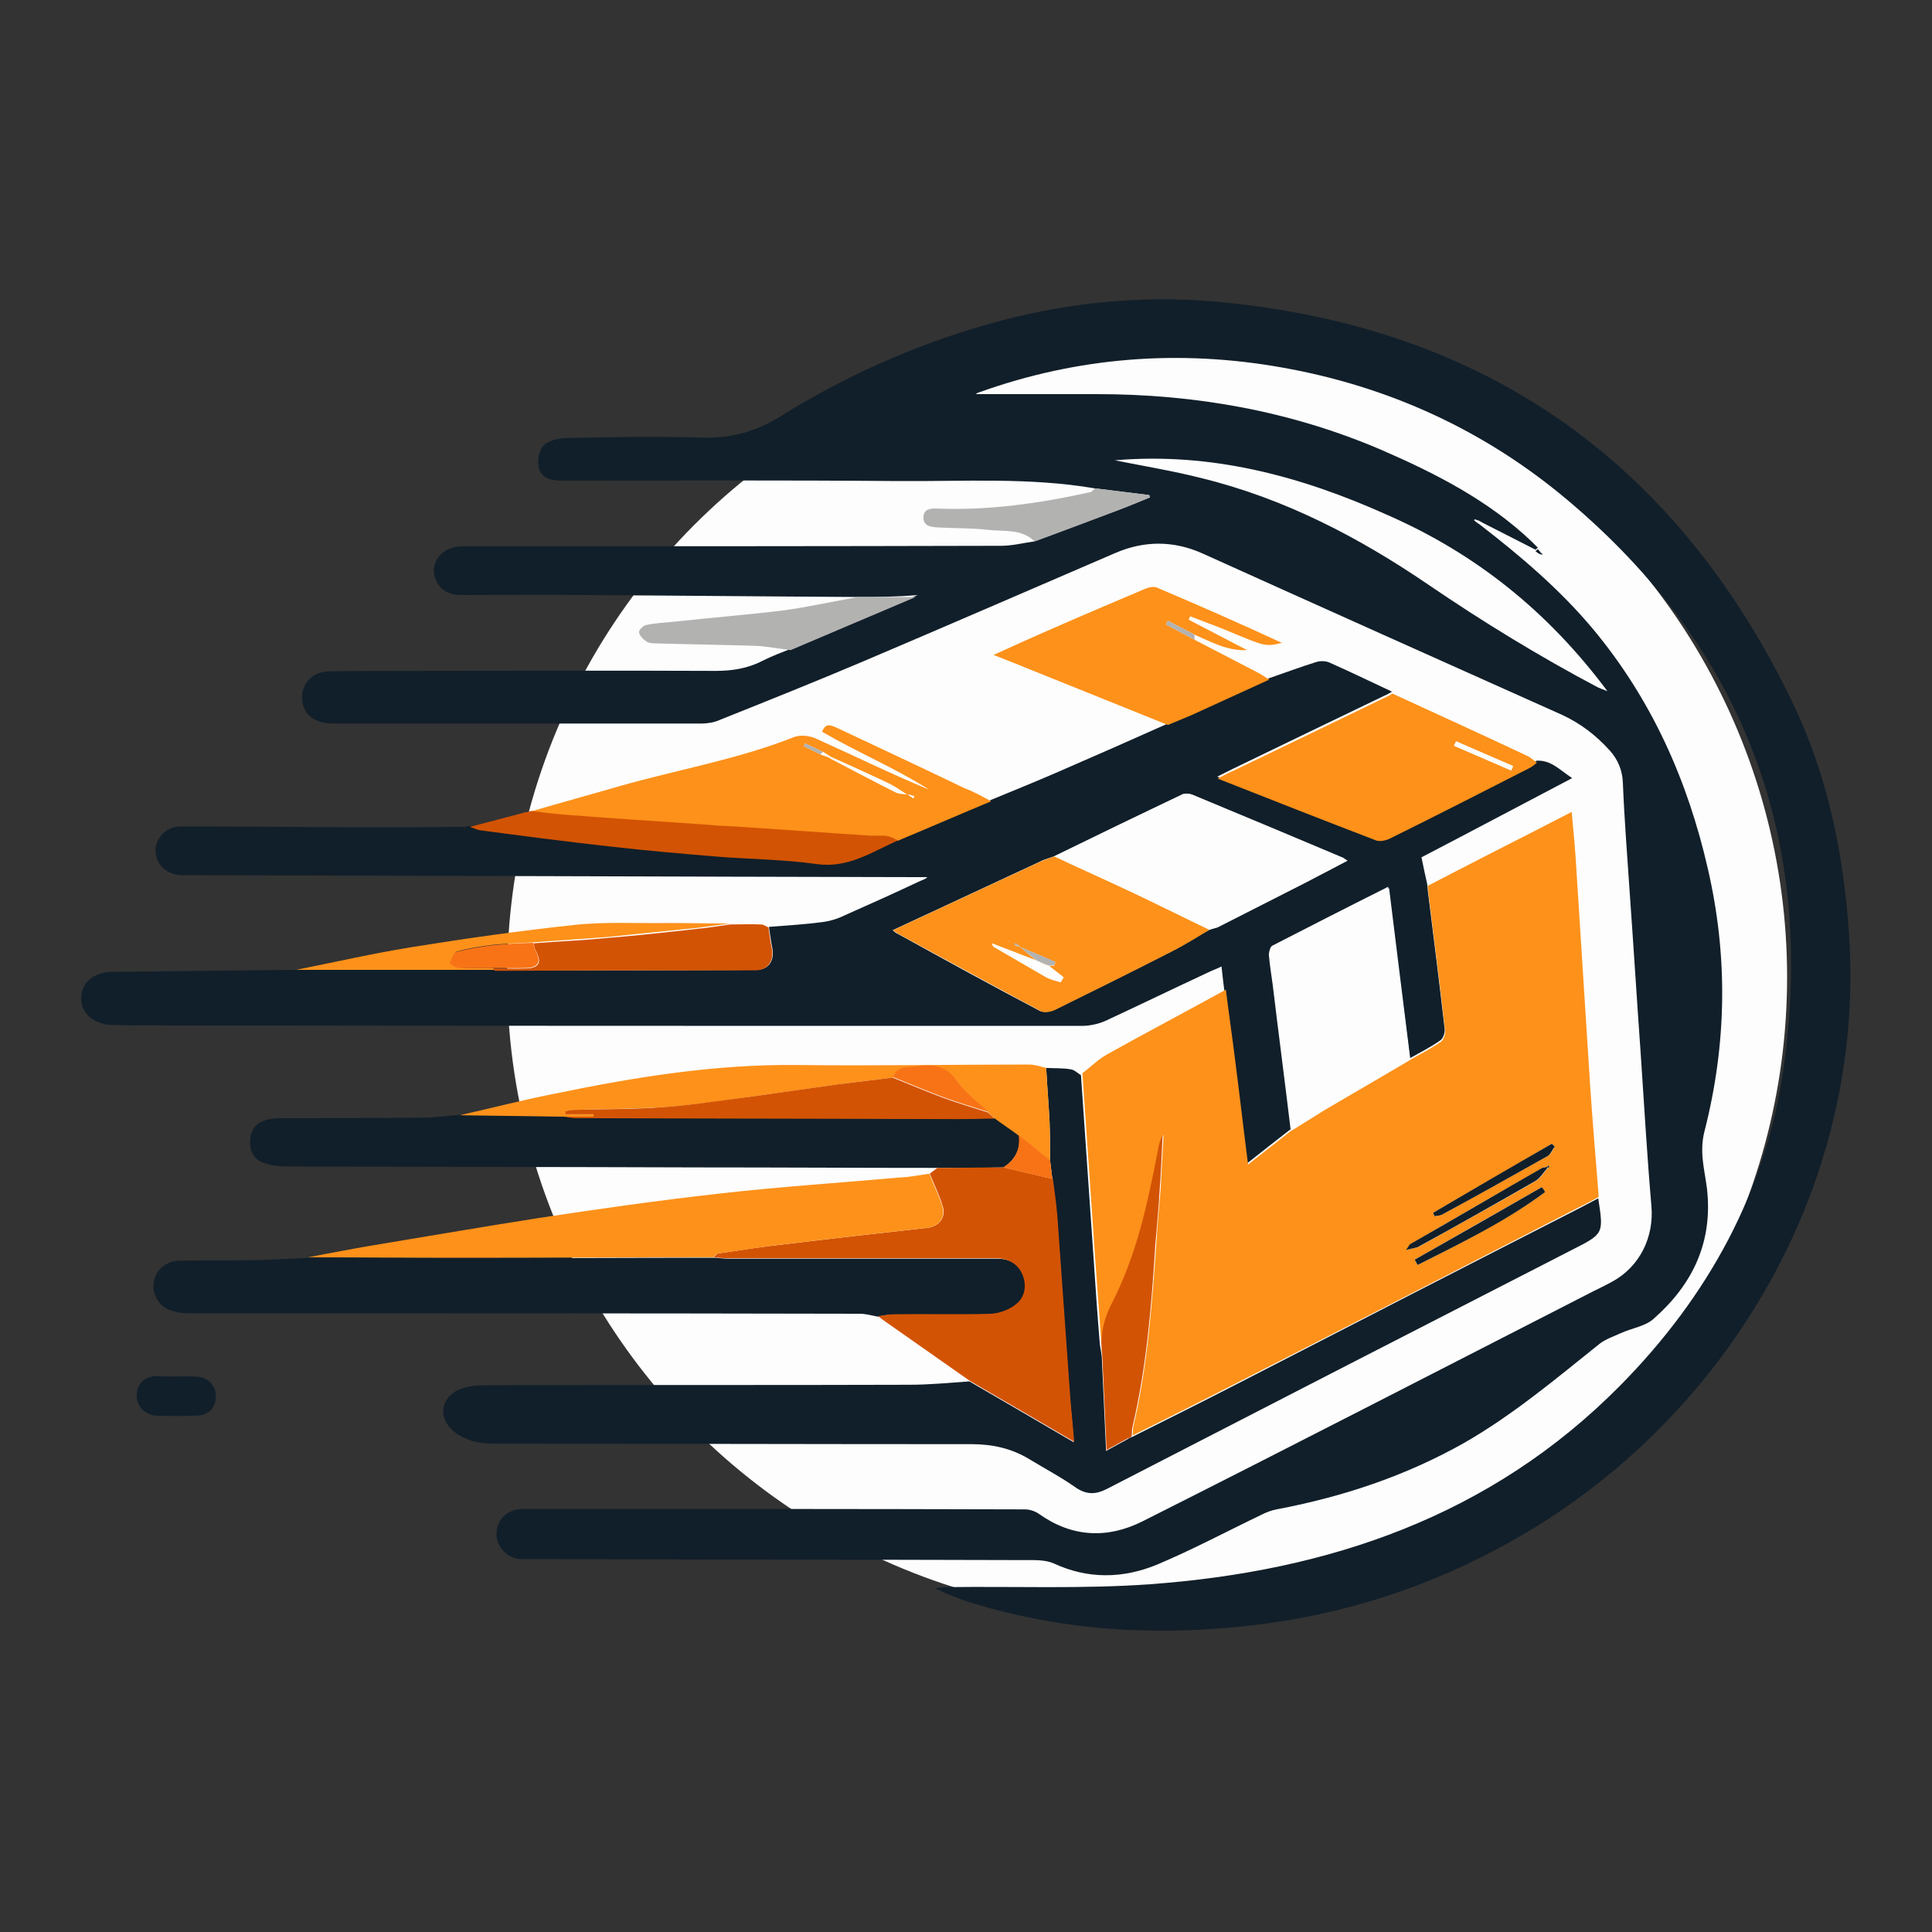 <?xml version="1.0" encoding="utf-8"?>
<!-- Generator: Adobe Illustrator 27.0.0, SVG Export Plug-In . SVG Version: 6.00 Build 0)  -->
<svg version="1.2" baseProfile="tiny-ps" id="Warstwa_1"
	 xmlns="http://www.w3.org/2000/svg" xmlns:xlink="http://www.w3.org/1999/xlink" viewBox="0 0 400 400"
	 xml:space="preserve">
	 <rect x="0" y="0" width="400" height="400" fill="#333333" stroke="none"/>
	 <title>packithere.com</title>
<g>
	<circle fill="#FDFDFD" cx="237.5" cy="202.3" r="132.5"/>
	<path fill="#111F2A" d="M177.7,123.6c-19-0.1-37.9-0.3-56.9-0.4c-8.4-0.1-16.8,0-25.2,0c-2.4,0-4.3-0.8-5.3-3
		c-1.5-3.1,0.6-6.4,4.2-7c0.8-0.1,1.6-0.1,2.4-0.1c36.8,0,73.6,0,110.4-0.1c2.3,0,4.6-0.6,6.8-0.9c5.8-2.2,11.6-4.3,17.4-6.5
		c2.2-0.8,4.3-1.7,6.5-2.6c0-0.2-0.1-0.3-0.1-0.5c-3.8-0.5-7.5-0.9-11.3-1.4c-13.5-2.3-27.1-1.4-40.7-1.5
		c-23.2-0.2-46.4-0.1-69.6-0.1c-2.1,0-4.1-0.4-4.7-2.5c-0.4-1.4-0.1-3.5,0.8-4.6c0.9-1.1,2.9-1.6,4.5-1.7c9.4-0.2,18.7-0.4,28.1-0.1
		c6.1,0.2,11.3-1.1,16.6-4.4c13.3-8.3,27.6-14.7,42.7-19c15.7-4.5,31.8-6.2,47.9-4.7c55.4,5.1,95.1,33.3,119.1,83.3
		c7.1,14.9,10.4,30.9,11.5,47.4c3.7,53.2-26.4,101.6-69.9,125.9c-16.7,9.4-34.6,15.2-53.6,17.4c-19.7,2.3-39.2,1.2-58.3-4.7
		c-1.7-0.5-3.3-1.2-4.9-1.8c-0.7-0.3-1.3-0.6-2.5-1.2c1.2-0.1,1.7-0.2,2.3-0.2c14.1-0.2,28.2,0.4,42.2-0.6
		c36.9-2.7,70.5-14,97.3-41.1c18.2-18.4,30.3-40.3,33.9-66c6.6-47.2-8.2-86.6-44.8-117.4c-17.1-14.4-37-23.5-59-27.4
		c-21.3-3.8-42.3-2.2-62.7,5.1c-0.4,0.1-0.8,0.4-0.8,0.4c8.2,0,16.6,0,25.1,0c20.4,0,40.1,3.5,58.8,11.5
		c11.3,4.9,22.3,10.5,31.3,19.1c0.4,0.4,0.8,0.8,1.2,1.2c-0.2,0.1-0.3,0.3-0.5,0.4c-3.6-1.8-7.2-3.7-10.8-5.5
		c-0.3-0.2-0.6-0.3-0.9-0.5c-0.3-0.1-0.6-0.2-0.9-0.3c0,0.1-0.1,0.2-0.1,0.2c0.2,0.2,0.4,0.4,0.6,0.5c0.2,0.2,0.5,0.3,0.7,0.5
		c8.4,6.5,16.4,13.3,23.2,21.4c12.2,14.6,19.7,31.4,23.9,49.8c4.2,18.2,3.9,36.3-0.7,54.3c-1.1,4.3,0,7.9,0.5,11.8
		c1.3,11.2-3,20-11.1,27.1c-1.7,1.5-4.5,1.9-6.7,2.9c-1.5,0.7-3.1,1.2-4.4,2.2c-9,7.2-17.9,14.7-28,20.5
		c-12.2,6.9-25.2,11.2-38.9,13.8c-1.1,0.2-2.1,0.6-3.1,1.1c-7.3,3.5-14.4,7.3-21.8,10.4c-6.9,2.8-14.1,3-21.2-0.3
		c-1.8-0.8-4.1-0.7-6.1-0.7c-33.4-0.1-66.8-0.1-100.1-0.2c-1.4,0-2.9,0-4.3,0c-2.6-0.2-4.8-2.4-4.9-5c-0.1-2.6,1.6-4.8,4.3-5.3
		c0.7-0.1,1.4-0.1,2.1-0.1c34.3,0,68.7,0,103,0.1c1,0,2.2,0.4,3,1c6.8,4.8,14.1,5.1,21.3,1.5c30.8-15.5,61.4-31.3,92.1-47
		c1.7-0.9,3.5-1.7,5.1-2.6c5.8-3.1,8.8-9.3,8.2-15.8c-0.9-10.4-1.5-20.9-2.2-31.3c-0.8-11.2-1.5-22.5-2.3-33.7
		c-0.5-7.5-1.1-15-1.4-22.5c-0.1-2.6-1-4.8-2.7-6.7c-2.8-3.1-6-5.6-9.9-7.4c-24.8-11.1-49.6-22.2-74.4-33.4
		c-6-2.7-12.1-2.7-18.1-0.1c-17.4,7.5-34.7,15-52.1,22.4c-9.9,4.2-19.9,8.2-29.9,12.2c-1.1,0.5-2.5,0.7-3.7,0.7
		c-25.4,0-50.8,0-76.1,0c-3.4,0-5.6-1.3-6.3-3.7c-1.1-3.6,1.3-7,5.2-7.1c5.4-0.1,10.9-0.1,16.3-0.1c21.3,0,42.6-0.1,63.9,0
		c3.4,0,6.6-0.5,9.7-2.1c2-1,4.1-1.8,6.2-2.6c8.4-3.6,16.9-7.2,25.9-11C185.2,123.6,181.4,123.6,177.7,123.6z M230.8,95.3
		c6,1.2,12.1,2.2,18,3.7c17.1,4.2,32.5,12.2,47,22.1c11.3,7.7,22.9,14.8,35,21.2c0.4,0.2,1,0.4,2,0.8
		c-12.3-16.5-27.3-28.5-45.6-36.5C269.2,98.5,250.7,93.6,230.8,95.3z"/>
	<path fill="#111F2A" d="M253.5,205.2c-0.2-1.6-0.4-3.2-0.6-5.1c-1,0.5-1.9,0.8-2.7,1.2c-7.1,3.3-14.1,6.7-21.2,10
		c-1.5,0.7-3.4,1.1-5,1.1c-64.4,0-128.8,0-193.2-0.1c-2.6,0-5.1,0-7.7-0.1c-3.7-0.1-6.4-2.5-6.3-5.6c0.1-3.2,2.5-5.3,6.4-5.4
		c12.7-0.1,25.4-0.3,38.2-0.4c13.6,0,27.3,0,40.9,0c0.2,0,0.3,0.1,0.5,0.1c17.9,0,35.8,0,53.8-0.1c2.5,0,3.8-1.9,3.3-4.5
		c-0.3-1.5-0.5-3-0.7-4.4c3.7-0.3,7.4-0.5,11.1-1c1.6-0.2,3.2-0.7,4.6-1.4c5.2-2.3,10.3-4.6,15.4-7c0.6-0.3,1.2-0.4,1.7-0.9
		c-0.7,0-1.4,0-2.2,0c-50.7-0.1-101.4-0.3-152.1-0.4c-3.1,0-5.5-2.2-5.5-5.1c0-2.7,2.3-5,5.3-5c14.9,0,29.7,0.2,44.6,0.2
		c4.6,0,9.3-0.1,13.9-0.1c0.2,0,0.4-0.1,0.5-0.1c0.2,0,0.5,0,0.7-0.1c0.7,0.3,1.4,0.6,2.1,0.7c9.1,1.2,18.2,2.3,27.3,3.4
		c7,0.8,14.1,1.4,21.1,2c7.1,0.6,14.2,0.6,21.3,1.6c6.5,0.9,11.4-2.5,16.8-4.9c6.5-2.7,12.9-5.5,19.4-8.2c4.6-1.9,9.3-3.8,13.9-5.8
		c7.6-3.3,15.1-6.6,22.7-10c1.6-0.7,3.2-1.3,4.8-2c5.4-2.4,10.8-4.9,16.2-7.4c3.2-1.1,6.4-2.3,9.6-3.3c0.9-0.3,2.1-0.3,2.9,0.1
		c4.3,1.9,8.6,4,12.9,6c-0.5,0.3-1,0.6-1.5,0.8c-10.6,5.1-21.2,10.2-31.7,15.3c-0.8,0.4-1.6,0.8-3,1.5c11.4,4.5,22.1,8.7,32.8,12.8
		c0.8,0.3,2,0,2.9-0.4c9.7-4.8,19.3-9.7,28.9-14.6c0.5-0.3,1-0.7,1.5-1.1c3-0.2,4.8,1.9,7.4,3.6c-10.7,5.6-21,11.1-31.2,16.4
		c0.4,2,0.8,3.8,1.2,5.6c0,0.4,0.1,0.8,0.1,1.2c1.2,9.6,2.4,19.1,3.5,28.7c0.1,0.8-0.3,2-0.9,2.4c-2,1.4-4.2,2.5-6.3,3.7
		c-1.5-11.8-3-23.5-4.5-35.5c-8.4,4.2-16.2,8.2-24,12.2c-0.4,0.2-0.7,1.3-0.7,1.9c0.2,2.1,0.5,4.1,0.8,6.2c1.2,10,2.5,19.9,3.7,29.9
		c-3,2.3-6,4.7-9.3,7.3c-0.9-7.8-1.8-14.8-2.7-21.8C254.9,214.8,254.2,210,253.5,205.2z M250.4,192.5c0.5-0.2,1.1-0.3,1.6-0.5
		c6.1-3.1,12.2-6.2,18.3-9.3c2.8-1.4,5.7-2.9,8.6-4.5c-0.5-0.3-0.7-0.5-0.9-0.6c-10.4-4.4-20.9-8.7-31.3-13.1c-0.6-0.2-1.4-0.3-2,0
		c-8.8,4.2-17.7,8.5-26.5,12.8c-1,0.4-2,0.6-2.9,1.1c-10.1,4.7-20.2,9.4-30.5,14.2c0.4,0.3,0.7,0.6,1,0.7c9.8,5.4,19.6,10.8,29.5,16
		c0.8,0.4,2.3,0.1,3.2-0.3c8.1-4,16.2-8,24.2-12.1C245.4,195.5,247.8,193.9,250.4,192.5z"/>
	<path fill="#FD911A" d="M292,219.4c2.1-1.2,4.3-2.3,6.3-3.7c0.6-0.4,1-1.6,0.9-2.4c-1.1-9.6-2.3-19.1-3.5-28.7
		c0-0.4-0.1-0.8-0.1-1.2c5.8-3,11.6-6,17.5-9c4-2,8-4.1,12.3-6.3c0.3,3.3,0.6,6.3,0.8,9.2c1,15.7,2,31.4,3,47.1
		c0.5,7.8,1.2,15.6,1.8,23.4c-1.3,0.7-2.5,1.4-3.8,2c-23.7,12.2-47.4,24.4-71.1,36.5c-7.2,3.7-14.4,7.3-21.6,10.9
		c0.1-0.7,0-1.5,0.2-2.1c2.9-12.4,3.8-25,4.7-37.6c0.2-3.8,0.6-7.6,0.9-11.4c0.2-3.7,0.4-7.5,0.6-11.2c-0.5,1-0.8,2.1-1,3.2
		c-2.1,10.8-4.4,21.6-9.5,31.5c-1.8,3.5-2.5,7-2,10.8c-0.1-0.9-0.3-1.7-0.4-2.6c-0.4-6-0.9-11.9-1.3-17.9
		c-0.9-12.6-1.7-25.1-2.6-37.7c1.7-1.3,3.2-2.8,5.1-3.9c8.1-4.5,16.4-8.9,24.6-13.4c0.6,4.8,1.3,9.6,1.9,14.4c0.9,7,1.7,14,2.7,21.8
		c3.3-2.6,6.3-4.9,9.3-7.3c2.3-1.4,4.5-3,6.9-4.3C280.2,226.3,286.1,222.9,292,219.4z M320.3,241.6c-0.3,0.1-0.7,0-0.9,0.2
		c-9.1,5.2-18.2,10.4-27.2,15.7c-0.3,0.2-0.4,0.5-1,1.3c1.3-0.4,2.1-0.4,2.8-0.8c8-4.5,16.1-8.9,24-13.5c1-0.6,1.7-1.8,2.5-2.7
		c0.1-0.1,0.2-0.2,0.3-0.3c-0.1-0.1-0.1-0.2-0.2-0.2C320.5,241.4,320.4,241.5,320.3,241.6z M319.9,246.8c-0.2-0.3-0.4-0.7-0.7-1
		c-8.8,5-17.6,10-26.3,15c0.2,0.4,0.4,0.7,0.6,1.1C302.6,257.3,311.7,252.8,319.9,246.8z M321.9,237.4c-0.2-0.2-0.4-0.4-0.6-0.6
		c-8.2,4.8-16.4,9.6-24.6,14.3c0.1,0.2,0.2,0.5,0.3,0.7c0.5-0.1,1.1-0.1,1.5-0.3c7.3-4,14.7-8.1,22-12.2
		C321.2,238.9,321.5,238,321.9,237.4z"/>
	<path fill="#111F2A" d="M234.4,297.5c7.2-3.6,14.4-7.2,21.6-10.9c23.7-12.2,47.4-24.4,71.1-36.5c1.3-0.7,2.5-1.3,3.8-2
		c1.1,7.3,1.2,7.3-5.3,10.6c-32.2,16.5-64.3,33-96.5,49.6c-2.2,1.1-4,1.2-6.2-0.2c-3.1-2.2-6.5-4-9.8-6c-3.6-2.2-7.6-3.1-11.9-3.1
		c-33,0-65.9-0.1-98.9-0.1c-2.9,0-5.5-0.5-7.9-2.2c-3.7-2.6-3.5-7.1,0.6-9c1.6-0.7,3.6-0.9,5.3-0.9c29.3-0.1,58.6,0,87.9-0.1
		c4.2,0,8.3-0.4,12.5-0.7c7.1,4.1,14.2,8.3,21.6,12.6c-0.3-3.7-0.6-7-0.9-10.4c-0.9-12.2-1.7-24.3-2.6-36.5c-0.2-2.5-0.6-5-0.9-7.5
		c-0.2-1.3-0.3-2.6-0.5-3.9c0-2.7,0-5.4-0.1-8.1c-0.2-3.7-0.5-7.4-0.7-11.1c1.7,0.1,3.5,0,5.1,0.3c0.8,0.1,1.4,0.8,2.1,1.2
		c0.9,12.6,1.7,25.1,2.6,37.7c0.4,6,0.8,11.9,1.3,17.9c0.1,0.9,0.3,1.7,0.4,2.6c0.3,6.4,0.6,12.7,0.9,19.6c1.8-1,3.1-1.7,4.4-2.4
		C233.8,297.7,234.1,297.6,234.4,297.5L234.4,297.5z"/>
	<path fill="#111F2A" d="M181.8,272.6c-1.2-0.2-2.5-0.6-3.7-0.6c-46-0.1-92-0.1-138.1-0.1c-1.4,0-2.7,0-4-0.4
		c-2.8-0.6-4.5-3.2-4.2-5.8c0.3-2.7,2.5-4.7,5.5-4.7c5.1-0.1,10.2,0,15.4-0.1c3.8-0.1,7.7-0.3,11.5-0.5c10.4,0,20.8,0.1,31.2,0.1
		c16.9,0,33.9-0.1,50.8-0.1c0.2,0,0.3,0,0.5,0c0.5,0,0.9,0,1.4,0c1,0.1,1.9,0.2,2.9,0.2c11.6,0,23.2,0,34.8,0c6.9,0,13.8,0,20.6,0
		c2.4,0,4.5,0.9,5.5,3.2c1,2.2,0.7,4.7-1.1,6.2c-1.4,1.2-3.5,2-5.3,2.1c-6.6,0.3-13.3,0.1-19.9,0.1
		C184.1,272.1,182.9,272.4,181.8,272.6z"/>
	<path fill="#111F2A" d="M194.1,241.8c-16.5,0-33-0.1-49.5-0.1c-28.5-0.1-57-0.1-85.5-0.2c-1.5,0-3-0.2-4.4-0.7
		c-2.3-0.8-3.1-2.6-2.9-5c0.2-2.2,1.5-3.5,3.6-4c0.9-0.2,1.9-0.3,2.9-0.3c9.8,0,19.5,0,29.3-0.1c2.5,0,5.1-0.4,7.6-0.6
		c7.2,0.1,14.3,0.2,21.5,0.3c0.9,0.1,1.7,0.3,2.6,0.3c26.4,0.1,52.8,0.1,79.1,0.2c2.6,0,5.1-0.1,7.7-0.1c1.6,1.2,3.3,2.3,4.9,3.5
		c0.4,2.9-0.8,5.1-3.2,6.7C203.2,241.8,198.6,241.8,194.1,241.8z"/>
	<path fill="#D35304" d="M194.1,241.8c4.6,0,9.1-0.1,13.7-0.1c3.4,0.8,6.8,1.6,10.2,2.4c0.3,2.5,0.7,5,0.9,7.5
		c0.9,12.2,1.7,24.3,2.6,36.5c0.2,3.3,0.6,6.6,0.9,10.4c-7.4-4.3-14.5-8.5-21.6-12.6c-5.7-4-11.4-8-17.1-12
		c-0.6-0.4-1.3-0.9-1.9-1.4c1.2-0.2,2.4-0.4,3.5-0.4c6.6-0.1,13.3,0.1,19.9-0.1c1.8-0.1,3.9-0.9,5.3-2.1c1.8-1.5,2.1-4,1.1-6.2
		c-1-2.2-3.1-3.2-5.5-3.2c-6.9,0-13.8,0-20.6,0c-11.6,0-23.2,0-34.8,0c-1,0-1.9-0.1-2.9-0.2c0.3-0.3,0.6-0.8,1-0.8
		c4.6-0.7,9.1-1.4,13.7-1.9c9.9-1.2,19.7-2.3,29.6-3.4c2.3-0.3,3.8-2.2,3.1-4.4c-0.7-2.3-1.8-4.6-2.7-6.8
		C193,242.6,193.5,242.2,194.1,241.8z"/>
	<path fill="#FD911A" d="M192.4,243c0.9,2.3,2,4.5,2.7,6.8c0.7,2.2-0.7,4.1-3.1,4.4c-9.9,1.1-19.7,2.2-29.6,3.4
		c-4.6,0.5-9.1,1.3-13.7,1.9c-0.4,0.1-0.7,0.5-1,0.8c-0.5,0-0.9,0-1.4,0c-0.2,0-0.3,0-0.5,0c-16.9,0-33.9,0.1-50.8,0.1
		c-10.4,0-20.8-0.1-31.2-0.1c4.9-0.9,9.8-1.9,14.8-2.7c10.9-1.8,21.9-3.7,32.8-5.4c12.5-1.9,25.1-3.7,37.7-5.1
		c12.3-1.4,24.7-2.2,37-3.3C188.3,243.7,190.4,243.3,192.4,243z"/>
	<path fill="#FD911A" d="M205.2,165.9c-6.5,2.7-12.9,5.5-19.4,8.2c-0.7-0.3-1.5-0.8-2.2-0.9c-1.2-0.2-2.4,0-3.6-0.1
		c-9.4-0.6-18.7-1.2-28.1-1.9c-2.5-0.2-5.1-0.3-7.6-0.5c-9-0.6-18.1-1.2-27.1-1.9c-2.4-0.2-4.9-0.5-7.3-0.8
		c6.2-1.8,12.4-3.5,18.6-5.3c12-3.4,24.3-5.5,35.9-10.1c1.3-0.5,3.2-0.3,4.5,0.3c7.8,3.5,15.5,7.3,23.5,10.6
		c-7.1-4.5-14.8-7.7-22.2-12c0.8-2,1.9-1.3,3.1-0.8c8.7,4.1,17.5,8.2,26.2,12.4C201.6,163.9,203.4,164.9,205.2,165.9z M170.4,155.7
		c-1.2-0.6-2.5-1.2-3.7-1.8c-0.1,0.2-0.2,0.4-0.3,0.6c1.2,0.6,2.3,1.1,3.5,1.7c0.6,0.2,1.3,0.5,1.9,0.7c4.6,2.4,9.1,4.8,13.7,7.1
		c0.7,0.3,1.5,0.3,2.3,0.4c0.4,0.3,0.9,0.6,1.3,0.9c0.1-0.1,0.1-0.3,0.2-0.4c-0.5-0.1-1-0.3-1.5-0.4c-1.3-0.8-2.5-1.6-3.8-2.3
		c-4-1.9-8-3.7-12-5.5C171.5,156.3,170.9,156,170.4,155.7z"/>
	<path fill="#FD911A" d="M318.2,157.9c-0.5,0.4-0.9,0.8-1.5,1.1c-9.6,4.9-19.2,9.8-28.9,14.6c-0.8,0.4-2.1,0.7-2.9,0.4
		c-10.7-4.1-21.4-8.3-32.8-12.8c1.4-0.7,2.2-1.2,3-1.5c10.6-5.1,21.2-10.2,31.7-15.3c0.5-0.2,1-0.5,1.5-0.8
		c9.3,4.3,18.6,8.5,27.9,12.9C316.9,156.8,317.5,157.4,318.2,157.9z M301.5,153.5c-0.2,0.3-0.3,0.6-0.5,0.9
		c3.9,1.7,7.9,3.4,11.8,5.1c0.1-0.3,0.3-0.6,0.4-0.9C309.3,156.9,305.4,155.2,301.5,153.5z"/>
	<path fill="#FD911A" d="M262.8,140.7c-5.4,2.5-10.8,4.9-16.2,7.4c-1.6,0.7-3.2,1.3-4.8,2c-9.9-4-19.9-8-29.8-12
		c-1.9-0.8-3.8-1.5-6.3-2.5c4.2-1.9,7.9-3.6,11.6-5.2c6.6-2.9,13.2-5.7,19.8-8.5c0.7-0.3,1.6-0.5,2.3-0.3c8.7,3.7,17.4,7.5,26,11.5
		c-3.3,0.8-3.5,0.7-9.8-1.9c-3-1.3-6.1-2.4-9.2-3.6c-0.1,0.2-0.2,0.5-0.3,0.7c4,2.1,8.1,4.2,12.1,6.3c-4.1,0.2-7.4-1.7-10.9-3.2
		c-1.8-1-3.7-1.9-5.5-2.9c-0.1,0.3-0.3,0.5-0.4,0.8c2,1.1,4,2.1,6,3.2c4.4,2.3,8.9,4.6,13.3,6.9
		C261.4,139.8,262.1,140.3,262.8,140.7z"/>
	<path fill="#FD911A" d="M116.7,231.2c-7.2-0.1-14.3-0.2-21.5-0.3c6.6-1.5,13.2-3.2,19.8-4.5c16.5-3.4,33.1-6.1,50.1-5.9
		c16,0.2,32-0.1,47.9-0.1c1.2,0,2.4,0.4,3.6,0.7c0.2,3.7,0.5,7.4,0.7,11.1c0.1,2.7,0.1,5.4,0.1,8.1c-2.2-1.7-4.3-3.5-6.5-5.2
		c-1.6-1.2-3.3-2.3-4.9-3.5c-0.5-0.4-1-0.9-1.4-1.3c-2.3-2.2-4.9-4.2-6.7-6.7c-2.3-3.2-5.3-3.2-8.5-2.7c-1.7,0.3-3.8-0.1-4.5,2.2
		c-3.8,0.5-7.6,0.9-11.3,1.4c-6.4,0.9-12.7,1.8-19.1,2.7c-5.6,0.8-11.2,1.6-16.8,2c-6.4,0.4-12.8,0.4-19.1,0.6c-0.5,0-1,0.2-1.5,0.3
		c0,0.2,0,0.4,0.1,0.6c1.9,0,3.9,0,5.8,0c0,0.2,0,0.3,0,0.5C120.8,231.2,118.7,231.2,116.7,231.2z"/>
	<path fill="#D35304" d="M110,167.9c2.4,0.3,4.8,0.6,7.3,0.8c9,0.7,18.1,1.3,27.1,1.9c2.5,0.2,5.1,0.4,7.6,0.5
		c9.4,0.6,18.7,1.3,28.1,1.9c1.2,0.1,2.4-0.1,3.6,0.1c0.8,0.1,1.5,0.6,2.2,0.9c-5.4,2.4-10.3,5.8-16.8,4.9c-7-1-14.2-1-21.3-1.6
		c-7.1-0.6-14.1-1.2-21.1-2c-9.1-1-18.2-2.2-27.3-3.4c-0.7-0.1-1.4-0.5-2.1-0.7c3.8-1,7.6-2,11.4-3c0,0,0.2,0,0.2,0
		C109.3,168.1,109.6,168,110,167.9z"/>
	<path fill="#D35304" d="M159.1,192c0.2,1.5,0.4,3,0.7,4.4c0.5,2.5-0.8,4.4-3.3,4.5c-17.9,0-35.8,0-53.8,0.1c-0.2,0-0.3-0.1-0.5-0.1
		c0-0.1,0-0.3,0-0.4c2.3,0,4.6,0.1,6.9,0c2.5-0.1,3.1-1.3,1.9-3.5c-0.3-0.5-0.4-1.2-0.5-1.7c5.1-0.4,10.2-0.6,15.2-1.1
		c6.2-0.5,12.5-1.2,18.7-1.9c2.3-0.2,4.5-0.6,6.8-0.9c2.1,0,4.2-0.1,6.4,0C158.1,191.4,158.6,191.8,159.1,192z"/>
	<path fill="#B2B2B1" d="M177.7,123.6c3.7,0,7.5,0,11.9,0c-9,3.8-17.4,7.4-25.9,11c-2.5-0.3-5-0.8-7.5-0.9
		c-6.9-0.2-13.7-0.3-20.6-0.5c-0.6,0-1.4-0.1-1.8-0.4c-0.7-0.5-1.4-1.2-1.5-1.9c-0.1-0.4,0.9-1.4,1.5-1.5c1.9-0.4,3.9-0.5,5.9-0.7
		c7.4-0.8,14.9-1.4,22.3-2.3C167.3,125.7,172.5,124.5,177.7,123.6z"/>
	<path fill="#FD911A" d="M102.2,200.4c0,0.1,0,0.3,0,0.4c-13.7,0-27.3,0-40.9,0c8-1.6,15.9-3.4,23.9-4.7c11.2-1.8,22.4-3.4,33.7-4.6
		c6.4-0.7,12.9-0.3,19.4-0.4c4.3,0,8.6,0.1,12.9,0.1c-2.3,0.3-4.5,0.6-6.8,0.9c-6.2,0.6-12.5,1.3-18.7,1.9
		c-5.1,0.4-10.2,0.7-15.2,1.1c-2.8,0.2-5.5,0.2-8.3,0.5c-2.6,0.3-5.2,0.7-7.6,1.4c-0.6,0.2-0.9,1.6-1.4,2.4c0.6,0.3,1.2,0.9,1.9,0.9
		C97.4,200.5,99.8,200.4,102.2,200.4z"/>
	<path fill="#B2B2B1" d="M226.7,101.1c3.8,0.5,7.5,0.9,11.3,1.4c0,0.2,0.1,0.3,0.1,0.5c-2.2,0.9-4.3,1.7-6.5,2.6
		c-5.8,2.2-11.6,4.4-17.4,6.5c-2.7-2.7-6.3-2-9.6-2.4c-3.5-0.4-7-0.3-10.5-0.5c-1.4-0.1-3-0.3-2.9-2.1c0-1.8,1.6-1.9,3-1.8
		c10.7,0.4,21.1-1.1,31.5-3.4C226.1,101.8,226.4,101.4,226.7,101.1z"/>
	<path fill="#111F2A" d="M36.3,285c1.4,0,2.9-0.1,4.3,0c2.4,0.1,4.1,1.8,4.1,4.1c0,2.4-1.6,4-4.1,4c-2.7,0.1-5.4,0.1-8.1,0
		c-2.5-0.1-4.3-2-4.2-4.3c0.1-2.5,1.7-3.9,4.4-3.9C33.9,285,35.1,285,36.3,285C36.3,285,36.3,285,36.3,285z"/>
	<path fill="#B2B2B1" d="M247.4,132.5c-2-1.1-4-2.1-6-3.2c0.1-0.3,0.3-0.5,0.4-0.8c1.8,1,3.7,1.9,5.5,2.9
		C247.3,131.8,247.3,132.1,247.4,132.5z"/>
	<path fill="#111F2A" d="M318.7,114.7c-0.3-0.2-0.6-0.4-0.8-0.6c0.2-0.1,0.3-0.3,0.5-0.4c0.2,0.2,0.4,0.5,0.6,0.7
		C318.9,114.5,318.8,114.6,318.7,114.7z"/>
	<path fill="#111F2A" d="M319,114.4c0.1,0.1,0.3,0.2,0.4,0.4c-0.2,0-0.5,0-0.7-0.1C318.8,114.6,318.9,114.5,319,114.4z"/>
	<path fill="#D35304" d="M96.6,171.4c-0.2,0-0.4,0.1-0.5,0.1C96.2,171.4,96.4,171.4,96.6,171.4z"/>
	<polygon fill="#FD911A" points="108.9,168.2 108.7,168.3 108.8,168.1 	"/>
	<path fill="#FD911A" d="M250.4,192.5c-2.5,1.5-5,3.1-7.6,4.4c-8,4.1-16.1,8.1-24.2,12.1c-0.9,0.5-2.4,0.8-3.2,0.3
		c-9.9-5.3-19.7-10.7-29.5-16c-0.3-0.2-0.6-0.4-1-0.7c10.3-4.8,20.4-9.5,30.5-14.2c0.9-0.4,1.9-0.7,2.9-1.1c5.3,2.5,10.7,4.9,16,7.4
		C239.7,187.2,245,189.9,250.4,192.5z M208.9,194.7l-0.1-0.1L208.9,194.7c0,0,0.1,0.1,0.1,0.1c0,0,0.1,0,0.1,0
		C209.1,194.8,209,194.7,208.9,194.7z M211.3,196.1c-0.3-0.3-0.7-0.6-1-0.8c-0.1,0.1-0.2,0.3-0.2,0.4
		C210.5,195.8,210.9,196,211.3,196.1c1.1,1,2.2,1.9,3.4,2.9c-3.1-1.2-6.2-2.4-9.3-3.6c0.1,0.5,0.3,0.7,0.6,0.8c3.5,2,7,4.1,10.5,6.1
		c0.9,0.5,2.1,0.8,3.1,1.1c0.2-0.3,0.4-0.7,0.6-1c-1-0.8-2.1-1.6-3.1-2.4c0.4,0,0.8-0.1,1.2-0.1c0.1-0.2,0.1-0.5,0.2-0.7
		C216.1,198.1,213.7,197.1,211.3,196.1z"/>
	<path fill="#FDFDFD" d="M292,219.4c-5.9,3.5-11.8,6.9-17.7,10.4c-2.3,1.4-4.6,2.9-6.9,4.3c-1.2-10-2.5-19.9-3.7-29.9
		c-0.3-2.1-0.6-4.1-0.8-6.2c-0.1-0.6,0.2-1.7,0.7-1.9c7.8-4,15.6-8,24-12.2C289.1,195.9,290.5,207.6,292,219.4z"/>
	<path fill="#FDFDFD" d="M250.4,192.5c-5.4-2.6-10.7-5.2-16.1-7.8c-5.3-2.5-10.7-4.9-16-7.4c8.8-4.3,17.6-8.6,26.5-12.8
		c0.5-0.3,1.4-0.2,2,0c10.4,4.3,20.9,8.7,31.3,13.1c0.2,0.1,0.4,0.3,0.9,0.6c-3,1.5-5.8,3-8.6,4.5c-6.1,3.1-12.2,6.2-18.3,9.3
		C251.4,192.2,250.9,192.3,250.4,192.5z"/>
	<path fill="#D35304" d="M233.5,297.8c-1.3,0.7-2.6,1.4-4.4,2.4c-0.3-6.9-0.6-13.2-0.9-19.6c-0.5-3.8,0.2-7.3,2-10.8
		c5.1-9.9,7.4-20.6,9.5-31.5c0.2-1.1,0.4-2.2,1-3.2c-0.2,3.7-0.3,7.5-0.6,11.2c-0.2,3.8-0.6,7.6-0.9,11.4
		c-0.8,12.6-1.8,25.2-4.7,37.6c-0.2,0.7-0.1,1.4-0.2,2.1c0,0,0,0,0,0C234.1,297.6,233.8,297.7,233.5,297.8z"/>
	<path fill="#111F2A" d="M320.4,241.8c-0.8,0.9-1.5,2.1-2.5,2.7c-8,4.6-16,9.1-24,13.5c-0.6,0.4-1.4,0.4-2.8,0.8
		c0.6-0.8,0.7-1.2,1-1.3c9.1-5.2,18.1-10.5,27.2-15.7c0.3-0.1,0.6-0.1,0.9-0.2C320.3,241.6,320.4,241.8,320.4,241.8z"/>
	<path fill="#111F2A" d="M319.9,246.8c-8.2,6.1-17.3,10.5-26.4,15.1c-0.2-0.4-0.4-0.7-0.6-1.1c8.8-5,17.6-10,26.3-15
		C319.5,246.1,319.7,246.4,319.9,246.8z"/>
	<path fill="#111F2A" d="M321.9,237.4c-0.5,0.6-0.8,1.5-1.4,1.9c-7.3,4.1-14.6,8.2-22,12.2c-0.4,0.2-1,0.2-1.5,0.3
		c-0.1-0.2-0.2-0.5-0.3-0.7c8.2-4.8,16.4-9.6,24.6-14.3C321.5,237,321.7,237.2,321.9,237.4z"/>
	<path fill="#111F2A" d="M320.3,241.6c0.1-0.1,0.2-0.2,0.3-0.3c0,0,0.1,0.1,0.2,0.2c-0.1,0.1-0.2,0.2-0.3,0.3
		C320.4,241.8,320.3,241.6,320.3,241.6z"/>
	<path fill="#F87316" d="M210.9,235c2.2,1.7,4.3,3.5,6.5,5.2c0.2,1.3,0.3,2.6,0.5,3.9c-3.4-0.8-6.8-1.6-10.2-2.4
		C210.2,240.1,211.3,238,210.9,235z"/>
	<path fill="#FD911A" d="M233.5,297.8c0.3-0.1,0.6-0.2,0.9-0.4C234.1,297.6,233.8,297.7,233.5,297.8z"/>
	<path fill="#D35304" d="M146,260.4c0.2,0,0.3,0,0.5,0C146.3,260.4,146.2,260.4,146,260.4z"/>
	<path fill="#D35304" d="M116.7,231.2c2.1,0,4.1,0,6.2,0c0-0.2,0-0.3,0-0.5c-1.9,0-3.9,0-5.8,0c0-0.2,0-0.4-0.1-0.6
		c0.5-0.1,1-0.3,1.5-0.3c6.4-0.2,12.8-0.1,19.1-0.6c5.6-0.4,11.2-1.3,16.8-2c6.4-0.9,12.7-1.8,19.1-2.7c3.8-0.5,7.6-0.9,11.3-1.4
		c3.5,1.4,7,2.9,10.5,4.2c3,1.1,6.1,2,9.2,3c0.5,0.4,1,0.9,1.4,1.3c-2.6,0-5.1,0.1-7.7,0.1c-26.4-0.1-52.8-0.1-79.1-0.2
		C118.4,231.5,117.5,231.3,116.7,231.2z"/>
	<path fill="#FDFDFD" d="M172,156.7c4,1.8,8,3.6,12,5.5c1.3,0.6,2.5,1.5,3.8,2.3c0,0,0,0,0,0c-0.8-0.1-1.6-0.1-2.3-0.4
		c-4.6-2.3-9.1-4.7-13.7-7.1C171.9,156.8,171.9,156.7,172,156.7z"/>
	<path fill="#B2B2B1" d="M169.9,156.2c-1.2-0.6-2.3-1.1-3.5-1.7c0.1-0.2,0.2-0.4,0.3-0.6c1.2,0.6,2.5,1.2,3.7,1.8
		C170.2,155.8,170.1,156,169.9,156.2z"/>
	<path fill="#FDFDFD" d="M187.8,164.4c0.5,0.1,1,0.3,1.5,0.4c-0.1,0.1-0.1,0.3-0.2,0.4C188.7,165,188.2,164.7,187.8,164.4
		C187.8,164.4,187.8,164.4,187.8,164.4z"/>
	<path fill="#FDFDFD" d="M169.9,156.2c0.2-0.2,0.3-0.3,0.5-0.5c0.5,0.3,1.1,0.7,1.6,1c-0.1,0.1-0.1,0.1-0.2,0.2
		C171.2,156.6,170.5,156.4,169.9,156.2z"/>
	<path fill="#FDFDFD" d="M301.5,153.5c3.9,1.7,7.8,3.4,11.8,5.1c-0.1,0.3-0.3,0.6-0.4,0.9c-3.9-1.7-7.9-3.4-11.8-5.1
		C301.1,154.1,301.3,153.8,301.5,153.5z"/>
	<path fill="#F87316" d="M204.6,230.2c-3.1-1-6.2-1.9-9.2-3c-3.5-1.3-7-2.8-10.5-4.2c0.7-2.3,2.9-2,4.5-2.2c3.2-0.5,6.2-0.5,8.5,2.7
		C199.7,226.1,202.3,228,204.6,230.2z"/>
	<path fill="#F87316" d="M102.2,200.4c-2.4,0-4.8,0.1-7.2,0c-0.6,0-1.3-0.6-1.9-0.9c0.4-0.8,0.7-2.2,1.4-2.4
		c2.5-0.7,5.1-1.1,7.6-1.4c2.7-0.3,5.5-0.4,8.3-0.5c0.2,0.6,0.3,1.2,0.5,1.7c1.2,2.2,0.6,3.4-1.9,3.5
		C106.8,200.5,104.5,200.4,102.2,200.4z"/>
	<path fill="#FDFDFD" d="M217.1,199.9c1,0.8,2.1,1.6,3.1,2.4c-0.2,0.3-0.4,0.7-0.6,1c-1-0.4-2.1-0.6-3.1-1.1c-3.5-2-7-4-10.5-6.1
		c-0.3-0.1-0.5-0.4-0.6-0.8c3.1,1.2,6.2,2.4,9.3,3.6c0,0,0,0,0,0C215.5,199.3,216.3,199.6,217.1,199.9
		C217.1,200,217.1,199.9,217.1,199.9z"/>
	<path fill="#B2B2B1" d="M211.3,196.1c2.4,1,4.8,2,7.2,3c-0.1,0.2-0.1,0.5-0.2,0.7c-0.4,0-0.8,0.1-1.2,0.1c0,0,0,0,0,0
		c-0.8-0.3-1.6-0.7-2.4-1c0,0,0,0,0,0C213.6,198,212.4,197.1,211.3,196.1C211.3,196.1,211.3,196.1,211.3,196.1z"/>
	<path fill="#B2B2B1" d="M211.3,196.1c-0.4-0.2-0.8-0.3-1.3-0.5c0.1-0.1,0.2-0.3,0.2-0.4C210.6,195.5,211,195.8,211.3,196.1
		C211.3,196.1,211.3,196.1,211.3,196.1z"/>
	<path fill="#B2B2B1" d="M208.9,194.7c0.1,0.1,0.1,0.1,0.2,0.2c0,0-0.1,0-0.1,0C209,194.8,209,194.7,208.9,194.7L208.9,194.7z"/>
	<polygon fill="#B2B2B1" points="208.9,194.7 208.8,194.6 208.9,194.7 	"/>
	<path fill="#FD911A" d="M214.7,199c0.8,0.3,1.6,0.7,2.4,1C216.3,199.6,215.5,199.3,214.7,199z"/>
</g>
</svg>
